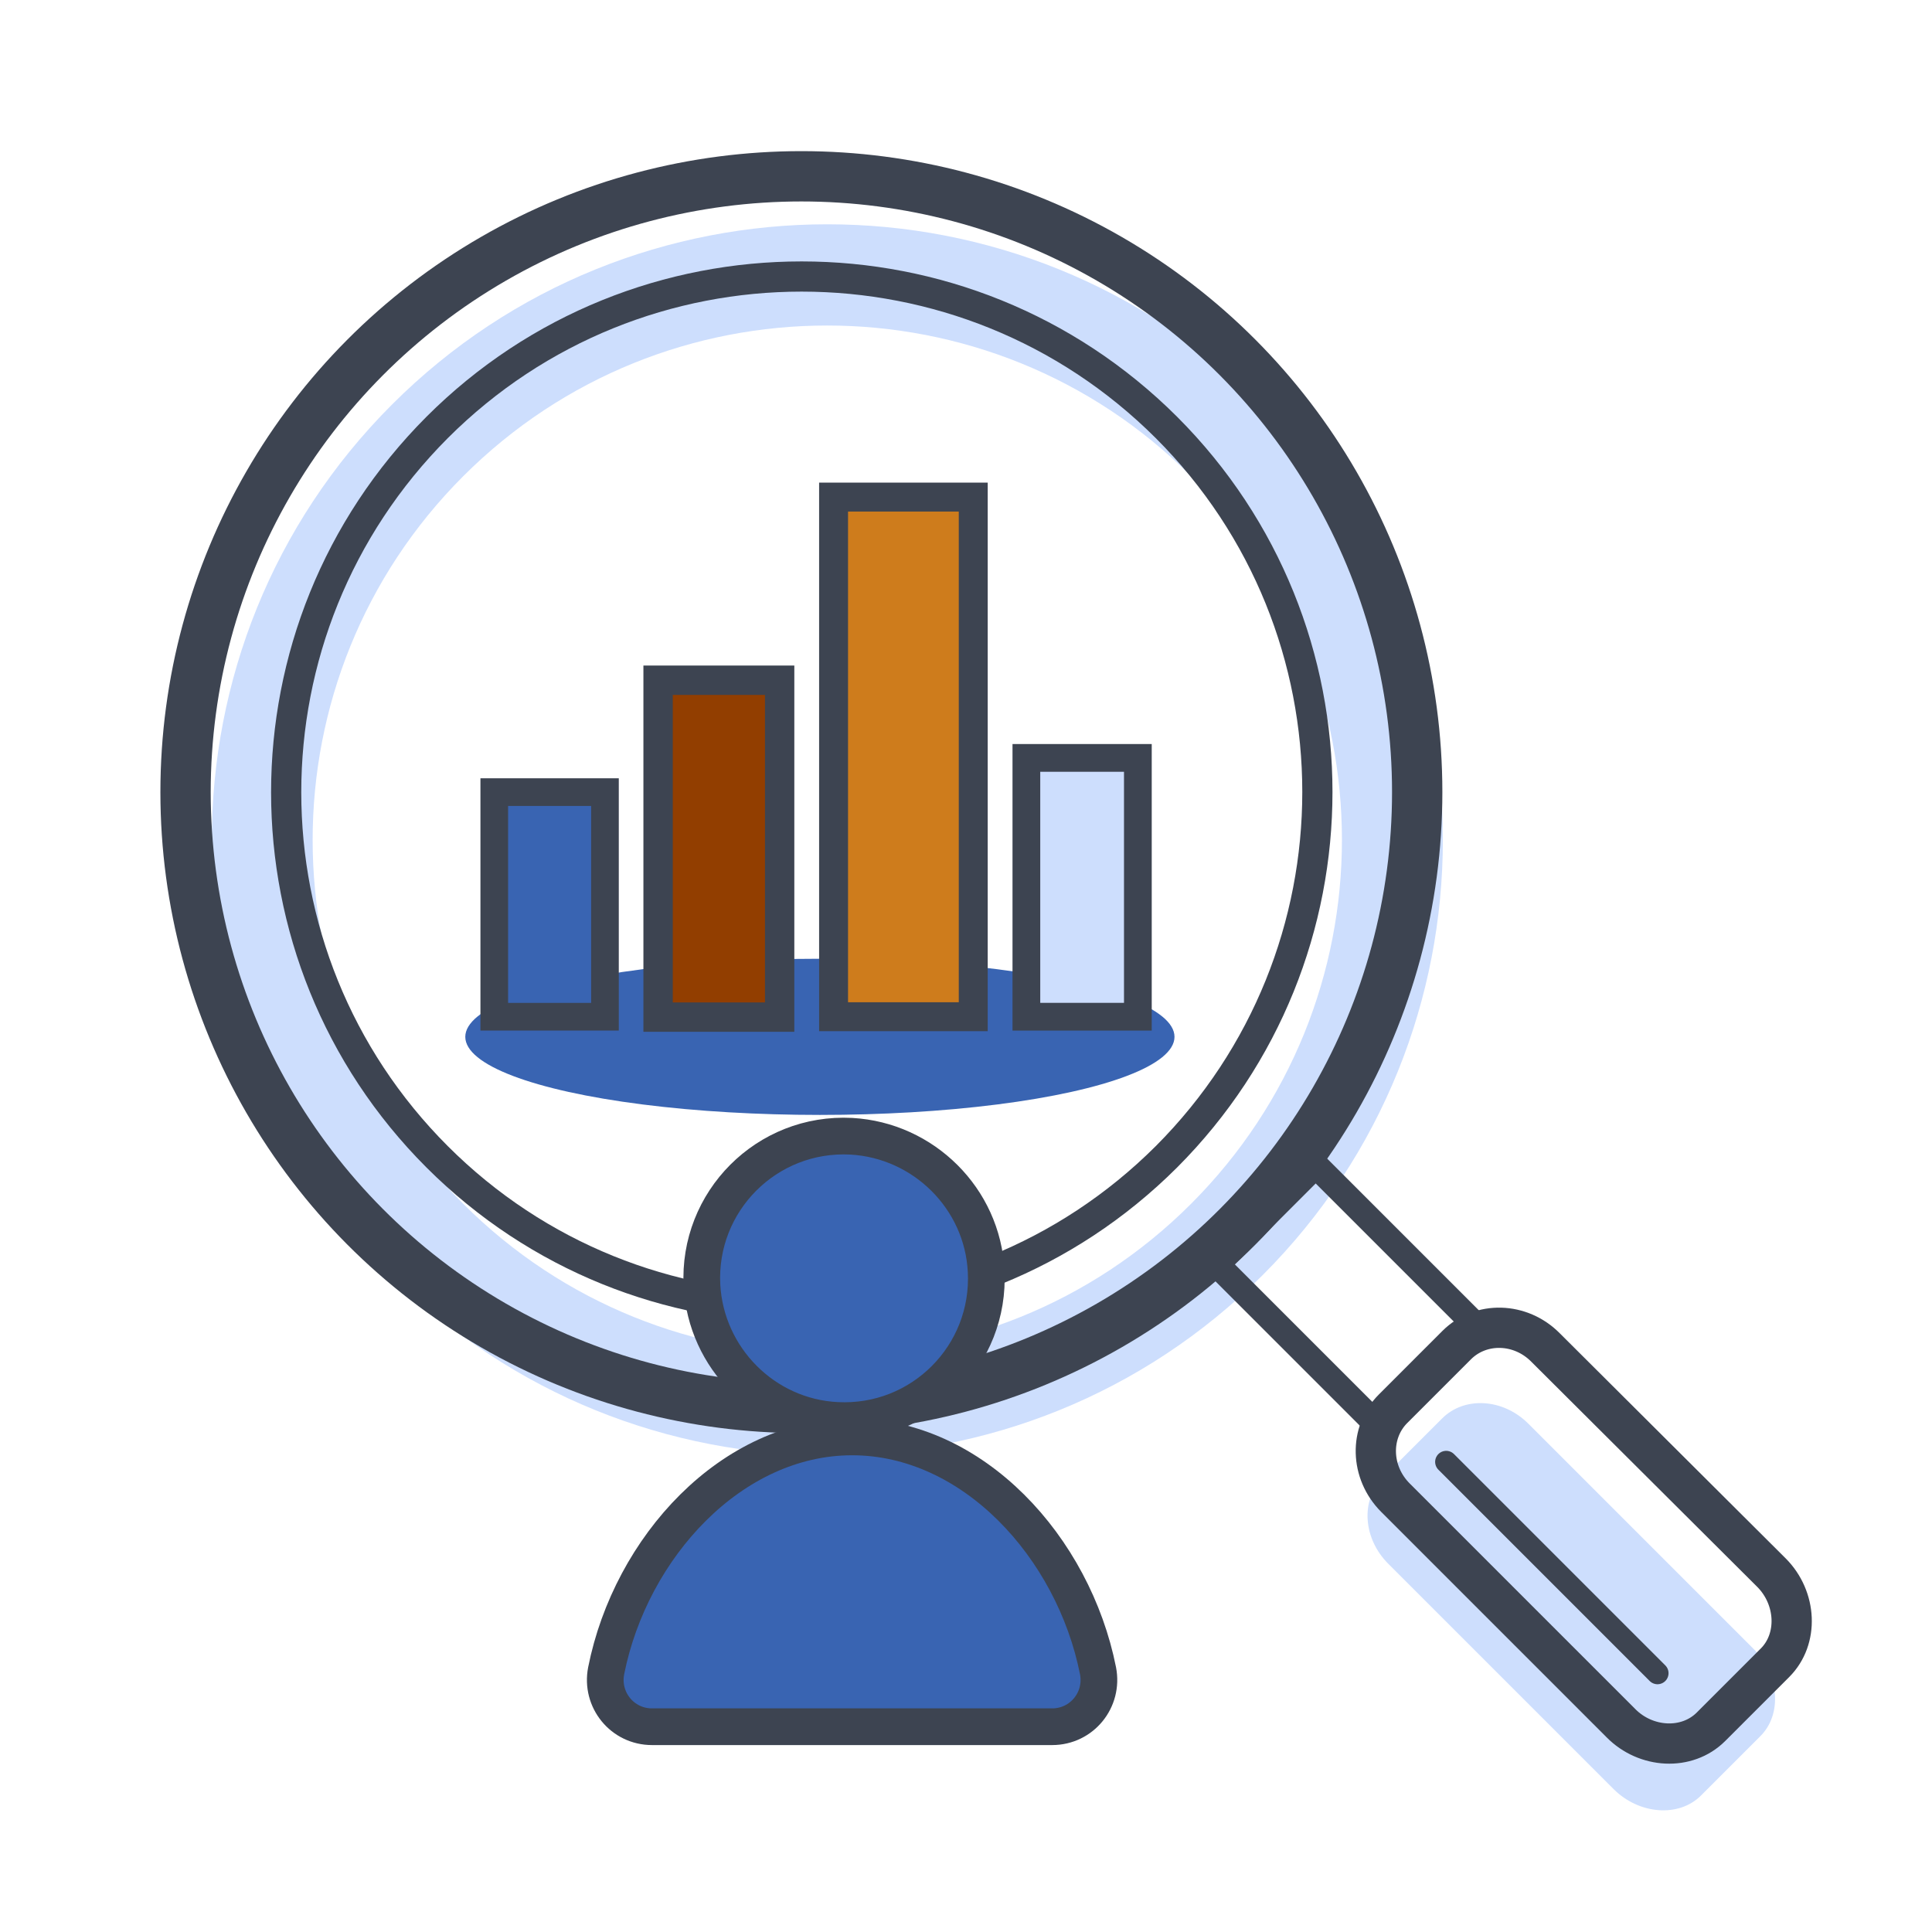 <?xml version="1.0" encoding="utf-8"?>
<!-- Generator: Adobe Illustrator 19.0.0, SVG Export Plug-In . SVG Version: 6.00 Build 0)  -->
<svg version="1.1" id="Layer_1" xmlns="http://www.w3.org/2000/svg" xmlns:xlink="http://www.w3.org/1999/xlink" x="0px" y="0px"
	 viewBox="0 0 480 480" style="enable-background:new 0 0 480 480;" xml:space="preserve">
<style type="text/css">
	.st0{fill:#CDDEFD;}
	.st1{fill:#3964B2;}
	.st2{fill:none;stroke:#3D4451;stroke-width:12.501;stroke-miterlimit:10;}
	.st3{fill:none;stroke:#3D4451;stroke-width:7.501;stroke-miterlimit:10;}
	.st4{fill:none;stroke:#3D4451;stroke-width:6.382;stroke-linecap:round;stroke-miterlimit:10;}
	.st5{fill:none;stroke:#3D4451;stroke-width:5.487;stroke-miterlimit:10;}
	.st6{fill:none;stroke:#3D4451;stroke-width:10.001;stroke-miterlimit:10;}
	.st7{fill:none;stroke:#3D4451;stroke-width:5.487;stroke-linecap:round;stroke-miterlimit:10;}
	.st8{fill:#CE7C1C;stroke:#3D4451;stroke-width:7.188;stroke-miterlimit:10;}
	.st9{fill:#923E00;stroke:#3D4451;stroke-width:7.294;stroke-miterlimit:10;}
	.st10{fill:#CDDEFD;stroke:#3D4451;stroke-width:6.891;stroke-miterlimit:10;}
	.st11{fill:#3964B2;stroke:#3D4451;stroke-width:6.873;stroke-miterlimit:10;}
	.st12{fill:#3964B2;stroke:#3D4451;stroke-width:9.117;stroke-miterlimit:10;}
</style>
<g id="XMLID_2_">
	<g id="XMLID_8_">
		<g id="XMLID_9_">
			<path id="XMLID_24_" class="st0" d="M313.7,100.5c-59.7-59.7-156.6-59.7-216.3,0c-59.7,59.7-59.7,156.6,0,216.3
				c59.7,59.7,156.6,59.7,216.3,0C373.4,257.1,373.4,160.2,313.7,100.5z M295.9,299.1c-49.9,49.9-130.9,49.9-180.8,0
				c-49.9-49.9-49.9-130.9,0-180.8c49.9-49.9,130.9-49.9,180.8,0C345.9,168.2,345.9,249.1,295.9,299.1z"/>
			<path id="XMLID_23_" class="st0" d="M435.7,409.7c6.3,6.3,7.2,16.2,1.6,21.7l-14.7,14.7c-5.5,5.5-15.4,4.7-21.7-1.6l-56-56
				c-6.3-6.3-6.9-15.9-1.3-21.4l14.7-14.7c5.5-5.5,15.1-5,21.4,1.3L435.7,409.7z"/>
			<ellipse id="XMLID_22_" class="st1" cx="203.7" cy="257.6" rx="88.1" ry="19.4"/>
			<circle id="XMLID_21_" class="st2" cx="199.1" cy="196.8" r="153"/>
			<path id="XMLID_20_" class="st3" d="M108.6,287.4c-50-50-50-131.1,0-181.2c50-50,131.1-50,181.2,0c50,50,50,131.1,0,181.2
				C239.7,337.4,158.6,337.4,108.6,287.4z"/>
			
				<rect id="XMLID_19_" x="317.7" y="293.3" transform="matrix(0.707 -0.707 0.707 0.707 -129.704 331.372)" class="st4" width="34.8" height="57.8"/>
			<path id="XMLID_18_" class="st5" d="M440.1,390.7c6.3,6.3,6.8,16.5,0.9,22.4L425.1,429c-6,6-16.2,5.4-22.4-0.9l-56-56
				c-6.3-6.3-6.5-16.2-0.6-22.1l15.8-15.8c6-6,15.9-5.7,22.1,0.6L440.1,390.7z"/>
			<path id="XMLID_17_" class="st6" d="M440.1,390.7c6.3,6.3,6.8,16.5,0.9,22.4L425.1,429c-6,6-16.2,5.4-22.4-0.9l-56-56
				c-6.3-6.3-6.5-16.2-0.6-22.1l15.8-15.8c6-6,15.9-5.7,22.1,0.6L440.1,390.7z"/>
			<line id="XMLID_16_" class="st7" x1="359.3" y1="363.2" x2="411.8" y2="415.7"/>
			<g id="XMLID_10_">
				<g id="XMLID_11_">
					<rect id="XMLID_15_" x="207.1" y="123.5" class="st8" width="34.7" height="129.1"/>
					<rect id="XMLID_14_" x="163.5" y="169" class="st9" width="30.2" height="83.7"/>
					<rect id="XMLID_13_" x="255" y="188.3" class="st10" width="27.7" height="64.3"/>
					<rect id="XMLID_12_" x="122.8" y="196.8" class="st11" width="27.5" height="55.8"/>
				</g>
			</g>
		</g>
	</g>
	<g id="XMLID_3_">
		<g id="XMLID_4_">
			<g id="XMLID_5_">
				<path id="XMLID_7_" class="st12" d="M207.9,352.9c21,1.1,38.2-16.2,37.1-37.1c-0.9-18-15.5-32.5-33.5-33.5
					c-21-1.1-38.2,16.2-37.1,37.1C175.4,337.4,189.9,352,207.9,352.9z"/>
				<path id="XMLID_6_" class="st12" d="M261.4,429c7.4,0,12.8-6.7,11.4-13.9c-6.1-30.7-31.1-58.1-61.1-58.1
					c-29.9,0-55,27.4-61.1,58.1c-1.4,7.2,4,13.9,11.4,13.9H261.4z"/>
			</g>
		</g>
	</g>
</g>
</svg>
